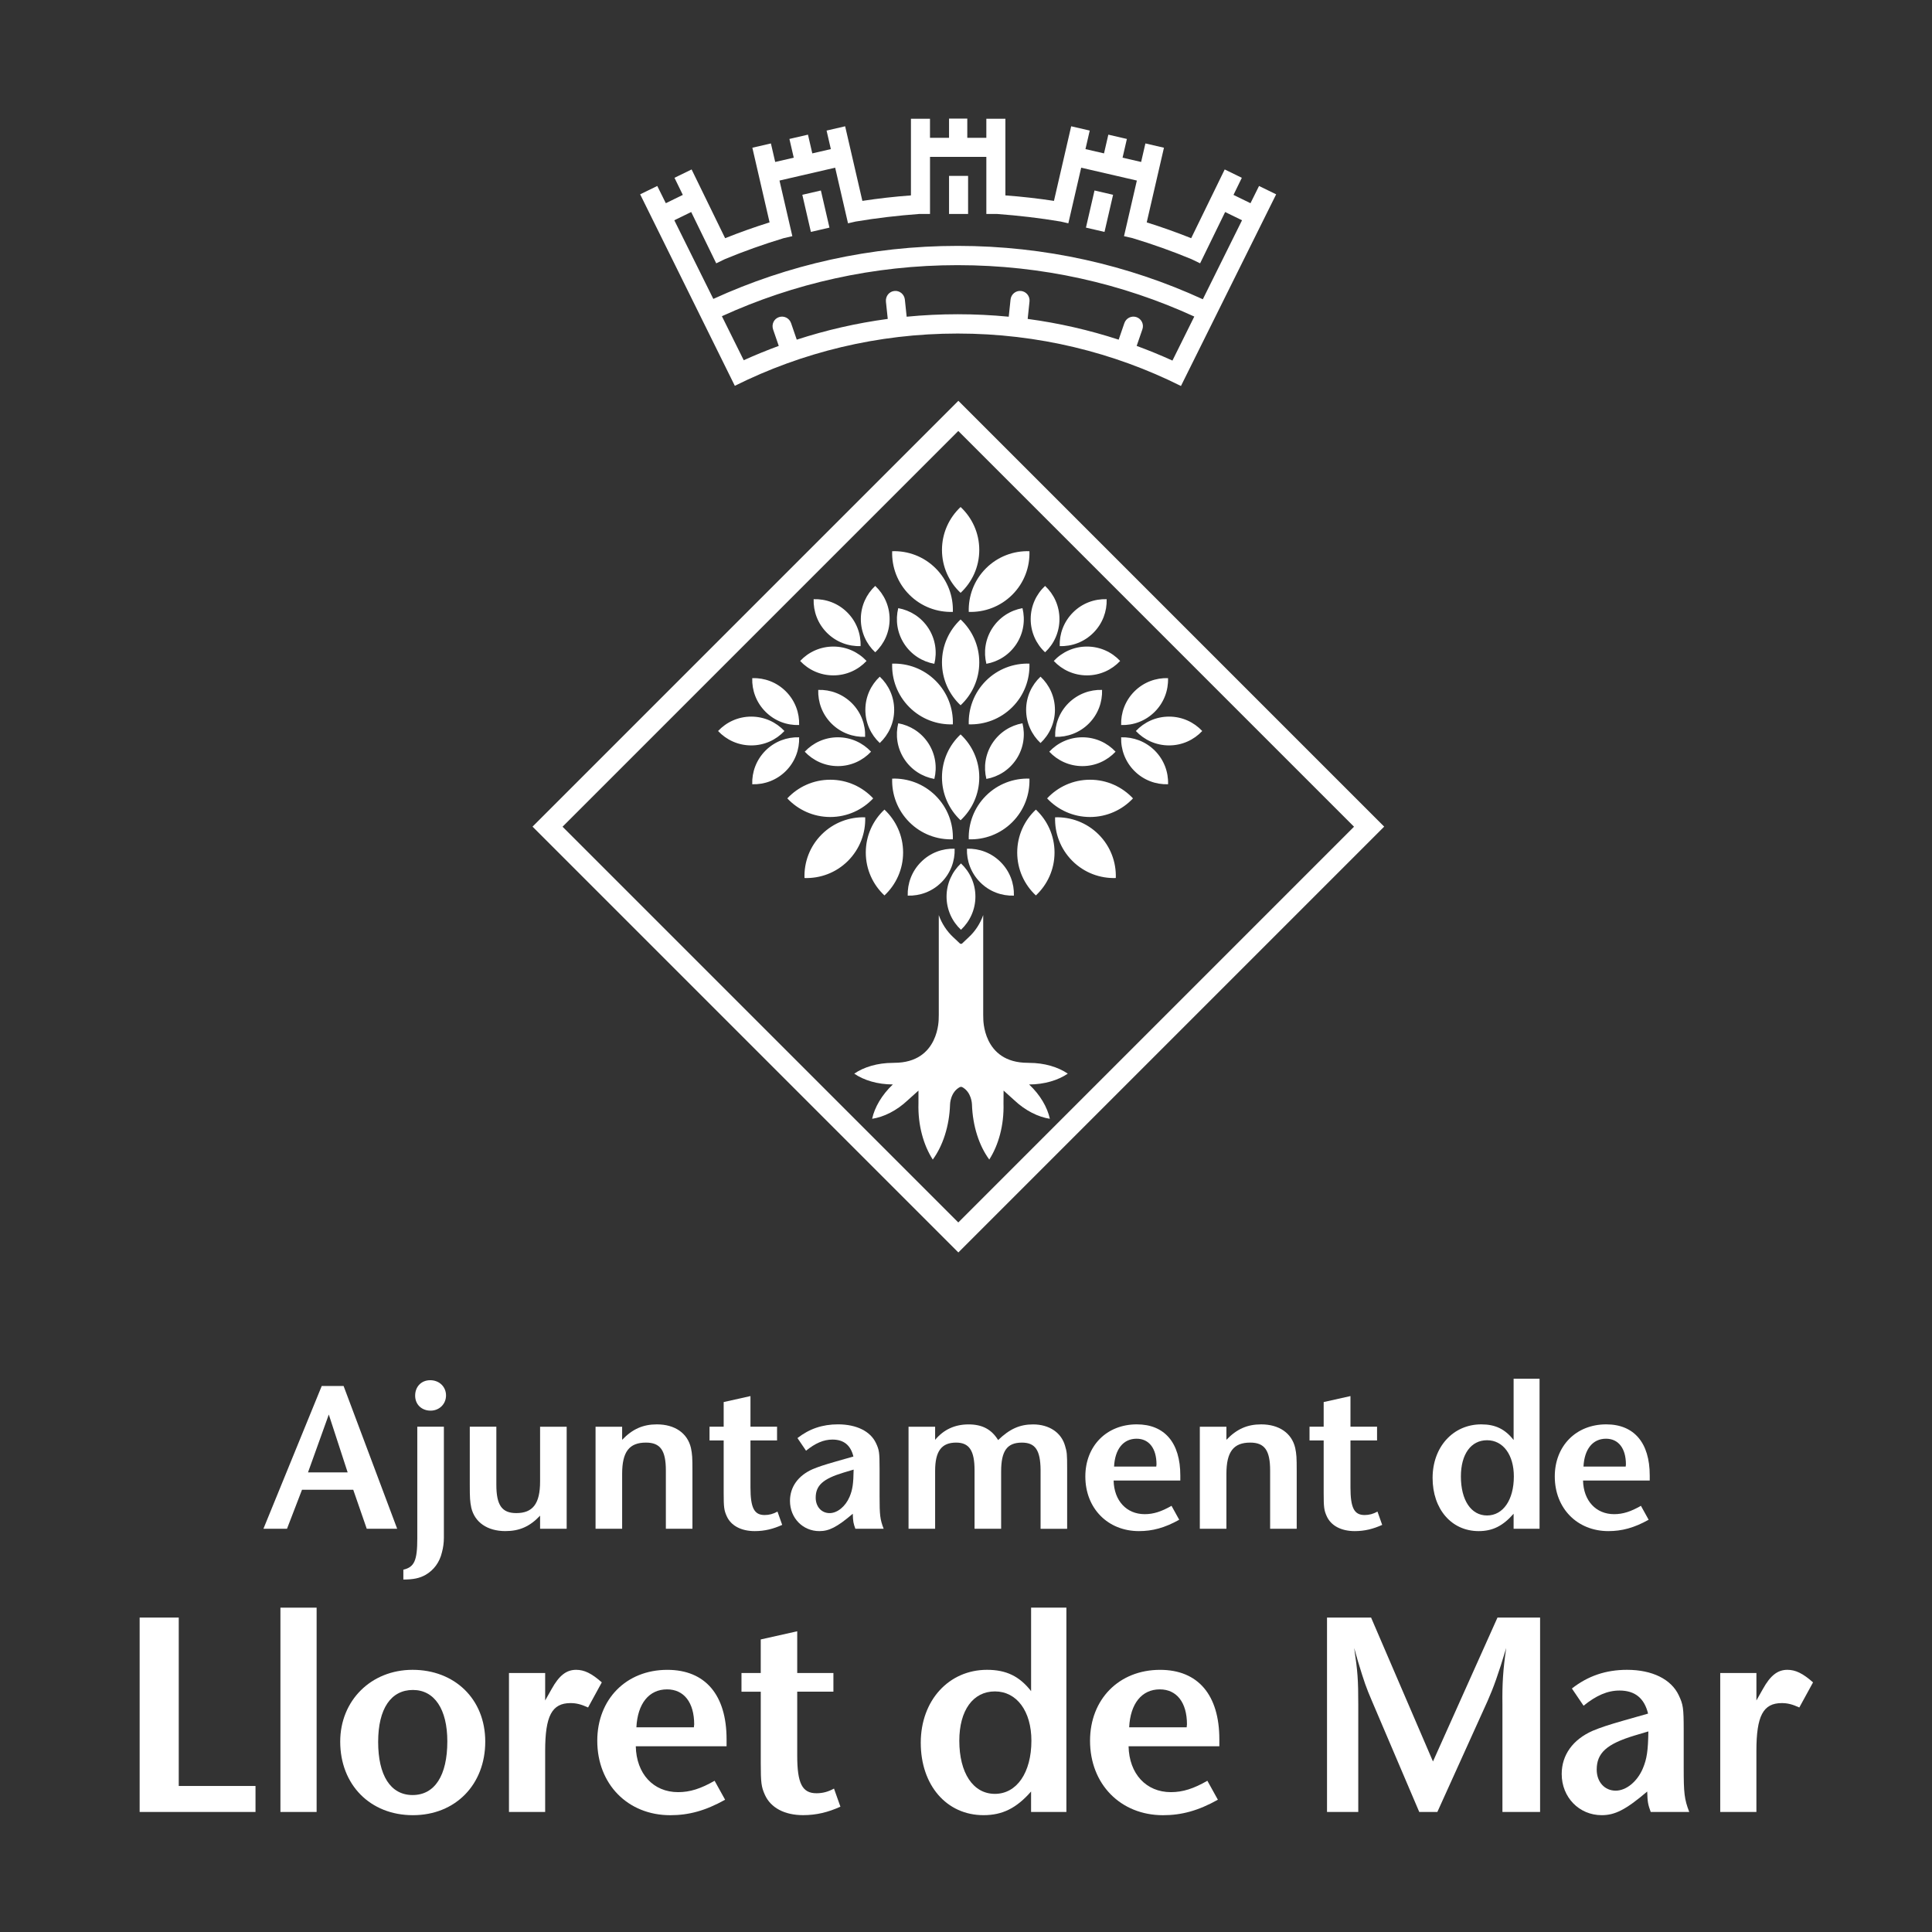 <?xml version="1.0" encoding="UTF-8"?><svg id="Capa_1" xmlns="http://www.w3.org/2000/svg" viewBox="0 0 1080 1080"><rect x="0" y="0" width="1080" height="1080" fill="#333333" stroke="none"/><defs><style>.cls-1,.cls-2{fill:#fff;}.cls-2{fill-rule:evenodd;}</style></defs><polygon class="cls-2" points="78.06 1012.9 142.83 1012.9 142.83 998.37 99.92 998.37 99.92 904.23 78.06 904.23 78.06 1012.9"/><rect class="cls-1" x="156.76" y="898.69" width="20.23" height="114.21"/><path class="cls-2" d="M230.64,933.44c-23.17,0-40.46,17.13-40.46,40.14,0,24.15,16.81,41.12,40.62,41.12s40.46-17.13,40.46-41.12-17.29-40.14-40.62-40.14ZM230.81,944.7c12.07,0,19.25,10.77,19.25,28.72,0,19.09-7.02,30.02-19.42,30.02s-19.25-11.1-19.25-29.7,7.18-29.04,19.42-29.04Z"/><path class="cls-2" d="M284.52,1012.9h20.23v-34.1c0-19.58,3.75-26.76,14.2-26.76,3.1,0,5.87.65,9.79,2.45l7.67-14.03c-5.71-5.06-9.79-7.02-14.36-7.02-5.38,0-9.47,3.1-13.71,10.77l-3.59,6.36v-15.34h-20.23v77.66Z"/><path class="cls-2" d="M355.42,976.19h50.74v-3.91c0-24.8-11.91-38.83-33.12-38.83-23.01,0-39.16,16.48-39.16,39.65,0,24.31,17.13,41.61,40.79,41.61,10.28,0,19.58-2.45,30.67-8.65l-5.87-10.6c-7.67,4.4-13.71,6.36-20.4,6.36-13.87,0-23.33-10.28-23.66-25.62ZM387.89,965.58h-32.14c.65-13.22,7.01-21.21,17.13-21.21,9.47,0,15.17,7.34,15.17,19.58,0,.33-.16.98-.16,1.63Z"/><path class="cls-2" d="M414.5,945.67h10.77v39.97c0,10.93.32,13.22,2.28,17.62,3.26,7.34,11.09,11.42,21.37,11.42,7.51,0,14.03-1.63,20.88-4.73l-3.59-10.12c-3.26,1.8-6.36,2.61-9.79,2.61-8,0-10.77-5.55-10.77-21.05v-35.73h20.23v-10.44h-20.23v-23.33l-20.39,4.57v18.76h-10.77v10.44Z"/><path class="cls-2" d="M576.39,898.69v46.66c-6.52-8.32-13.87-11.91-24.64-11.91-21.37,0-37.04,17.13-37.04,40.79s14.36,40.46,35.08,40.46c10.6,0,18.43-3.92,26.59-13.22v11.42h19.74v-114.21h-19.74ZM556.16,945.51c12.24,0,20.4,11.09,20.4,27.57,0,17.79-8.16,29.7-20.4,29.7s-19.9-11.75-19.9-29.7c0-16.97,7.67-27.57,19.9-27.57Z"/><path class="cls-2" d="M630.88,976.19h50.74v-3.91c0-24.8-11.91-38.83-33.12-38.83-23.01,0-39.16,16.48-39.16,39.65,0,24.31,17.13,41.61,40.79,41.61,10.28,0,19.58-2.45,30.67-8.65l-5.87-10.6c-7.67,4.4-13.71,6.36-20.39,6.36-13.87,0-23.33-10.28-23.66-25.62ZM663.35,965.58h-32.14c.65-13.22,7.02-21.21,17.13-21.21,9.47,0,15.18,7.34,15.18,19.58,0,.33-.16.98-.16,1.63Z"/><path class="cls-2" d="M741.82,1012.9h17.46v-60.04c0-13.87-.33-18.44-2.29-31.65.98,3.43,1.63,5.87,2.12,7.5,3.59,11.75,4.41,14.2,7.83,22.19l26.43,62h10.12l28.06-62c3.26-7.34,6.04-15.01,10.44-29.69-1.79,12.07-2.28,20.23-2.12,31.65v60.04h21.05v-108.66h-23.82l-36.06,80.44-34.59-80.44h-24.64v108.66Z"/><path class="cls-2" d="M944.3,1012.9c-2.77-7.18-3.1-10.6-3.1-24.64v-20.88c0-12.89-.33-14.52-2.78-19.74-4.24-8.97-14.85-14.2-28.88-14.2-11.91,0-21.86,3.43-30.84,10.44l6.53,9.63c7.02-5.71,13.38-8.49,20.07-8.49,8.65,0,13.87,4.24,15.99,12.89l-13.21,3.75c-9.63,2.77-13.05,3.92-17.79,5.87-11.09,4.89-17.29,13.54-17.29,24.15,0,13.05,9.79,23.01,22.35,23.01,7.34,0,13.38-2.94,25.45-13.22.16,6.04.49,7.35,1.96,11.42h21.54ZM921.45,967.87c-.17,10.77-.82,15.34-3.1,20.72-3.1,7.34-9.3,12.4-15.17,12.4-6.2,0-10.61-4.89-10.61-11.75,0-9.3,5.55-14.36,21.21-19.09l7.67-2.28Z"/><path class="cls-2" d="M961.61,1012.9h20.23v-34.1c0-19.58,3.75-26.76,14.2-26.76,3.1,0,5.87.65,9.79,2.45l7.67-14.03c-5.71-5.06-9.79-7.02-14.36-7.02-5.38,0-9.46,3.1-13.7,10.77l-3.59,6.36v-15.34h-20.23v77.66Z"/><path class="cls-2" d="M197.46,832.77l7.55,21.81h17.01l-29.95-79.8h-12.22l-32.59,79.8h13.18l8.39-21.81h28.64ZM194.35,823.07h-22.17l11.62-32.35,10.54,32.35Z"/><path class="cls-2" d="M233.27,797.55v62.42c0,12.46-1.68,16.06-7.79,17.49v5.51c5.51,0,9.11-.72,12.46-2.64,4.55-2.64,7.79-6.95,9.11-12.58.72-2.64,1.08-5.39,1.08-8.15v-62.07h-14.86ZM240.46,771.55c-4.91,0-8.39,3.59-8.39,8.62s3.72,8.39,8.63,8.39,8.63-3.71,8.63-8.51-3.71-8.51-8.87-8.51Z"/><path class="cls-2" d="M316.77,797.55h-14.86v30.67c0,12.34-4.07,17.61-13.3,17.61-8.03,0-11.15-4.43-11.15-15.82v-32.47h-14.85v32.35c0,7.55.12,9.35.84,12.94,1.92,8.15,8.99,13.06,19.05,13.06,7.79,0,13.66-2.51,19.41-8.63v7.31h14.86v-57.03Z"/><path class="cls-2" d="M332.92,854.58h14.86v-30.67c0-12.34,3.95-17.49,13.3-17.49,8.03,0,11.14,4.31,11.14,15.57v32.59h14.86v-32.35c0-7.55-.12-9.35-.84-12.82-1.92-8.27-8.99-13.18-19.05-13.18-7.79,0-13.66,2.64-19.41,8.63v-7.31h-14.86v57.03Z"/><path class="cls-2" d="M396.63,805.22h7.91v29.35c0,8.03.24,9.71,1.68,12.94,2.39,5.39,8.15,8.39,15.69,8.39,5.51,0,10.31-1.2,15.34-3.48l-2.63-7.43c-2.4,1.32-4.67,1.92-7.19,1.92-5.87,0-7.91-4.08-7.91-15.46v-26.24h14.86v-7.67h-14.86v-17.13l-14.98,3.35v13.78h-7.91v7.67Z"/><path class="cls-2" d="M493.97,854.58c-2.04-5.27-2.28-7.79-2.28-18.09v-15.34c0-9.47-.24-10.66-2.04-14.5-3.11-6.59-10.9-10.43-21.21-10.43-8.75,0-16.06,2.52-22.65,7.67l4.79,7.07c5.15-4.19,9.82-6.23,14.74-6.23,6.35,0,10.18,3.12,11.74,9.47l-9.7,2.76c-7.07,2.04-9.58,2.88-13.06,4.31-8.15,3.59-12.7,9.95-12.7,17.73,0,9.59,7.19,16.9,16.42,16.9,5.39,0,9.82-2.16,18.69-9.71.12,4.43.36,5.39,1.44,8.39h15.82ZM477.19,821.51c-.12,7.91-.6,11.26-2.28,15.22-2.28,5.39-6.83,9.11-11.14,9.11-4.55,0-7.79-3.59-7.79-8.63,0-6.83,4.07-10.54,15.58-14.02l5.63-1.68Z"/><path class="cls-2" d="M507.88,854.58h14.86v-32.35c0-11.02,3.59-15.81,11.74-15.81,7.31,0,10.3,4.43,10.3,15.46v32.71h14.86v-31.99c0-11.62,3.36-16.17,11.62-16.17,7.43,0,10.3,4.19,10.43,15.1v33.07h14.85v-33.55c0-8.39-.12-9.35-1.2-12.94-2.16-7.43-8.99-11.86-17.85-11.86-7.43,0-13.06,2.52-19.53,8.75-3.72-5.99-8.87-8.75-16.53-8.75s-13.9,2.88-18.69,8.63v-7.31h-14.86v57.03Z"/><path class="cls-2" d="M622.53,827.62h37.27v-2.87c0-18.21-8.75-28.52-24.33-28.52-16.89,0-28.76,12.1-28.76,29.12,0,17.85,12.58,30.55,29.96,30.55,7.55,0,14.38-1.8,22.52-6.35l-4.31-7.79c-5.63,3.23-10.07,4.67-14.98,4.67-10.19,0-17.14-7.55-17.38-18.81ZM646.37,819.83h-23.6c.48-9.71,5.15-15.58,12.58-15.58,6.95,0,11.14,5.39,11.14,14.38,0,.24-.12.72-.12,1.2Z"/><path class="cls-2" d="M670.71,854.58h14.86v-30.67c0-12.34,3.96-17.49,13.3-17.49,8.03,0,11.14,4.31,11.14,15.57v32.59h14.86v-32.35c0-7.55-.12-9.35-.84-12.82-1.92-8.27-8.99-13.18-19.05-13.18-7.79,0-13.66,2.64-19.41,8.63v-7.31h-14.86v57.03Z"/><path class="cls-2" d="M732.03,805.22h7.91v29.35c0,8.03.24,9.71,1.68,12.94,2.39,5.39,8.15,8.39,15.69,8.39,5.51,0,10.31-1.2,15.34-3.48l-2.63-7.43c-2.4,1.32-4.67,1.92-7.19,1.92-5.87,0-7.91-4.08-7.91-15.46v-26.24h14.86v-7.67h-14.86v-17.13l-14.98,3.35v13.78h-7.91v7.67Z"/><path class="cls-2" d="M846.12,770.71v34.27c-4.79-6.11-10.19-8.75-18.09-8.75-15.7,0-27.2,12.58-27.2,29.96s10.54,29.71,25.76,29.71c7.79,0,13.54-2.88,19.53-9.71v8.39h14.5v-83.87h-14.5ZM831.27,805.1c8.99,0,14.98,8.15,14.98,20.25,0,13.06-5.99,21.81-14.98,21.81s-14.62-8.63-14.62-21.81c0-12.46,5.63-20.25,14.62-20.25Z"/><path class="cls-2" d="M884.94,827.62h37.27v-2.87c0-18.21-8.75-28.52-24.32-28.52-16.9,0-28.76,12.1-28.76,29.12,0,17.85,12.58,30.55,29.95,30.55,7.55,0,14.38-1.8,22.52-6.35l-4.31-7.79c-5.63,3.23-10.06,4.67-14.98,4.67-10.19,0-17.14-7.55-17.38-18.81ZM908.79,819.83h-23.61c.48-9.71,5.15-15.58,12.58-15.58,6.95,0,11.14,5.39,11.14,14.38,0,.24-.12.72-.12,1.2Z"/><path class="cls-2" d="M398.74,167.1c41.61-19.04,87.87-29.65,136.62-29.65s95.32,10.68,137.03,29.84l21.91-44.16-9.44-4.61-13.99,28.68-4.8-2.32c-10.73-4.45-21.73-8.36-32.96-11.76l-4.78-1.1,7.18-31.09-31.12-7.19-7.18,31.09-4.27-.98c-11.65-1.97-23.51-3.34-35.53-4.24h-6.04v-31.91h-31.49v31.91h-6.04c-12.02.9-23.88,2.27-35.53,4.24l-4.27.98-7.18-31.09-31.12,7.19,7.18,31.09-4.79,1.1c-11.23,3.4-22.24,7.31-32.96,11.76l-4.8,2.32-13.99-28.68-9.44,4.61,21.81,43.97ZM660.16,215.77c-37.57-18.77-79.95-29.32-124.8-29.32s-87.07,10.52-124.59,29.22l-52.92-107.04,9.57-4.67,4.78,9.63,9.5-4.64-4.66-9.56,9.57-4.67,18.74,38.43c8.14-3.25,16.43-6.2,24.85-8.84l-9.63-41.73,10.37-2.4,2.4,10.36,10.37-2.4-2.42-10.47,10.37-2.4,2.42,10.47,10.37-2.39-2.39-10.36,10.38-2.4,9.63,41.7c8.94-1.36,18-2.39,27.15-3.06v-42.84h10.65v10.64h10.65v-10.75h10.2v10.75h10.65v-10.64h10.65v42.84c9.15.67,18.21,1.7,27.15,3.06l9.63-41.7,10.37,2.4-2.39,10.36,10.37,2.39,2.42-10.47,10.37,2.4-2.42,10.47,10.38,2.4,2.39-10.36,10.37,2.4-9.63,41.73c8.42,2.64,16.71,5.59,24.85,8.84l18.74-38.43,9.57,4.67-4.66,9.56,9.5,4.64,4.78-9.63,9.57,4.67-53.22,107.14ZM458.88,106.49l4.79,20.75-10.38,2.4-4.79-20.75,10.37-2.4ZM611.85,106.49l10.37,2.4-4.79,20.75-10.38-2.4,4.79-20.75ZM530.52,98.33h10.65v21.29h-10.65v-21.29ZM535.37,148.22c-47.03,0-91.67,10.21-131.83,28.54l12.21,24.61c6.41-2.9,12.93-5.57,19.58-8.01l-3.14-9.12c-1.03-2.97.45-6,3.23-6.96,2.78-.96,5.81.52,6.79,3.35l3.18,9.24c16.37-5.33,33.37-9.24,50.87-11.6l-1.01-9.57c-.33-3.12,1.79-5.74,4.71-6.05,2.92-.31,5.54,1.81,5.86,4.79l1.01,9.6c9.38-.91,18.9-1.38,28.53-1.38s19.14.47,28.53,1.38l1.01-9.6c.32-2.98,2.94-5.1,5.86-4.79,2.92.31,5.04,2.93,4.74,5.85l-1.03,9.77c17.5,2.35,34.5,6.27,50.87,11.6l3.18-9.24c.98-2.83,4.01-4.31,6.79-3.35,2.78.96,4.26,3.99,3.3,6.77l-3.21,9.31c6.78,2.49,13.46,5.23,20,8.2l12.21-24.61c-40.29-18.46-85.07-28.73-132.24-28.73ZM535.73,224.05l238.04,238.04-238.04,238.04-238.04-238.04,238.04-238.04ZM535.69,240.92l221.22,221.22-221.22,221.22-221.22-221.22,221.22-221.22ZM536.98,283.42c6.42,6,10.44,14.53,10.44,24s-4.02,18.01-10.44,23.98c-6.41-5.98-10.41-14.52-10.41-23.98s4.01-17.99,10.41-24ZM551.13,317.72c-6.68,6.69-9.87,15.56-9.59,24.33,8.76.29,17.64-2.9,24.33-9.59,6.71-6.69,9.89-15.57,9.59-24.33-8.75-.31-17.63,2.89-24.33,9.59ZM498.73,308.13c-.3,8.75,2.9,17.63,9.6,24.33,6.69,6.7,15.55,9.88,24.32,9.59.3-8.76-2.89-17.64-9.59-24.33-6.7-6.71-15.56-9.9-24.32-9.59ZM537.64,607.57c5.53,2.77,5.69,9.72,5.69,9.72.39,12.29,4.06,23.28,9.68,30.9,5.11-7.96,8.34-19.14,7.95-31.46l.05-7.1,6.03,5.44c6.2,5.84,13.38,9.35,19.84,10.34-1.39-6.39-5.36-13.34-11.6-19.18,8.52-.03,16.19-2.35,21.62-6.05-5.43-3.71-13.1-6.03-21.6-6.03l-.74-.03c-25.45,0-24.89-24.88-24.89-24.88l-.05-1.96v-55.74c-1.65,4.67-4.39,8.96-8.09,12.38l-3.88,3.66h-.87l-3.9-3.66c-3.68-3.43-6.44-7.71-8.09-12.38v55.74l-.05,1.96s.54,24.88-24.87,24.88l-.76.03c-8.51,0-16.2,2.32-21.58,6.03,5.38,3.7,13.07,6.03,21.58,6.03-6.2,5.87-10.2,12.82-11.58,19.2,6.47-.97,13.64-4.48,19.85-10.32l6.05-5.44v7.1c-.37,12.32,2.87,23.5,8,31.46,5.58-7.63,9.28-18.61,9.66-30.9,0,0,.13-6.95,5.68-9.72h.87ZM545.26,501.2c0-7.31-3.13-13.91-8.07-18.54-4.95,4.63-8.06,11.23-8.06,18.54s3.11,13.92,8.06,18.55c4.94-4.63,8.07-11.23,8.07-18.55ZM526.25,493.25c5.17-5.18,7.63-12.04,7.4-18.81-6.78-.23-13.62,2.24-18.79,7.43-5.18,5.17-7.64,12.01-7.44,18.79,6.78.23,13.65-2.24,18.82-7.41ZM566.77,500.66c.22-6.78-2.25-13.63-7.43-18.79-5.18-5.18-12.02-7.66-18.81-7.43-.22,6.77,2.25,13.63,7.43,18.81,5.15,5.17,12.02,7.64,18.8,7.41ZM614.14,466.47c-6.69-6.68-15.57-9.88-24.33-9.59-.28,8.78,2.92,17.62,9.61,24.34,6.69,6.69,15.56,9.89,24.32,9.6.3-8.77-2.89-17.64-9.59-24.34ZM589.49,476.57c0-9.48-4.02-18-10.43-24-6.41,6-10.43,14.52-10.43,24s4.02,17.99,10.43,23.99c6.41-6,10.43-14.52,10.43-23.99ZM633.35,446.3c-6.01-6.42-14.53-10.43-24.02-10.43s-17.98,4.01-23.99,10.43c6.01,6.41,14.55,10.41,23.99,10.41s18.02-4,24.02-10.41ZM526.57,370.27c0,9.46,4.01,18,10.41,23.98,6.42-5.98,10.44-14.52,10.44-23.98s-4.02-17.99-10.44-23.99c-6.41,6-10.41,14.52-10.41,23.99ZM551.13,380.57c-6.68,6.7-9.87,15.57-9.59,24.34,8.76.29,17.64-2.91,24.33-9.6,6.71-6.7,9.89-15.58,9.59-24.34-8.75-.29-17.63,2.91-24.33,9.6ZM498.73,370.98c-.3,8.76,2.9,17.64,9.6,24.34,6.69,6.69,15.55,9.89,24.32,9.6.3-8.77-2.89-17.64-9.59-24.34-6.7-6.69-15.56-9.89-24.32-9.6ZM599.81,342.37c-5.17,5.18-7.66,12.02-7.42,18.81,6.77.23,13.63-2.25,18.8-7.43,5.17-5.17,7.65-12.02,7.44-18.8-6.8-.22-13.65,2.23-18.82,7.42ZM607.61,361.43c-7.31,0-13.91,3.08-18.54,8.05,4.63,4.96,11.23,8.06,18.54,8.06s13.93-3.1,18.56-8.06c-4.63-4.96-11.23-8.05-18.56-8.05ZM584.21,327.53c-4.97,4.65-8.05,11.24-8.05,18.55s3.08,13.92,8.05,18.55c4.96-4.63,8.03-11.23,8.03-18.55s-3.07-13.9-8.03-18.55ZM526.57,434.54c0,9.48,4.01,18,10.41,24,6.42-6,10.44-14.52,10.44-24s-4.02-18-10.44-24c-6.41,5.99-10.41,14.52-10.41,24ZM551.13,444.85c-6.68,6.7-9.87,15.56-9.59,24.33,8.76.3,17.64-2.9,24.33-9.59,6.71-6.71,9.89-15.56,9.59-24.34-8.75-.29-17.63,2.91-24.33,9.6ZM498.73,435.25c-.3,8.78,2.9,17.63,9.6,24.34,6.69,6.69,15.55,9.89,24.32,9.59.3-8.77-2.89-17.63-9.59-24.33-6.7-6.69-15.56-9.89-24.32-9.6ZM653.51,400.59c-7.33,0-13.91,3.1-18.55,8.05,4.64,4.96,11.22,8.05,18.55,8.05s13.91-3.1,18.55-8.05c-4.64-4.96-11.24-8.05-18.55-8.05ZM645.53,419.58c-5.19-5.17-12.01-7.63-18.79-7.42-.24,6.79,2.24,13.64,7.41,18.82,5.17,5.18,12.03,7.64,18.81,7.42.23-6.79-2.25-13.63-7.42-18.82ZM652.95,379.08c-6.78-.23-13.63,2.24-18.81,7.42-5.17,5.17-7.64,12.03-7.41,18.79,6.78.24,13.6-2.22,18.79-7.41,5.17-5.17,7.65-12.02,7.42-18.8ZM597.26,393.08c-5.17,5.19-7.65,12.03-7.41,18.82,6.77.22,13.63-2.25,18.8-7.42,5.2-5.19,7.63-12.03,7.41-18.82-6.77-.22-13.61,2.26-18.8,7.42ZM605.07,412.15c-7.31,0-13.89,3.1-18.52,8.05,4.63,4.95,11.21,8.06,18.52,8.06s13.9-3.11,18.54-8.06c-4.63-4.95-11.21-8.05-18.54-8.05ZM581.66,378.26c-4.94,4.64-8.05,11.23-8.05,18.54s3.11,13.91,8.05,18.55c4.96-4.64,8.06-11.23,8.06-18.55s-3.1-13.9-8.06-18.54ZM440.11,446.3c6-6.42,14.53-10.43,24.02-10.43s17.98,4.01,23.99,10.43c-6.01,6.41-14.54,10.41-23.99,10.41s-18.02-4-24.02-10.41ZM473.65,342.37c5.17,5.18,7.65,12.02,7.42,18.81-6.77.23-13.63-2.25-18.8-7.43-5.17-5.17-7.65-12.02-7.44-18.8,6.8-.22,13.65,2.23,18.82,7.42ZM465.85,361.43c7.31,0,13.91,3.08,18.55,8.05-4.64,4.96-11.23,8.06-18.55,8.06s-13.93-3.1-18.56-8.06c4.63-4.96,11.23-8.05,18.56-8.05ZM489.25,327.53c4.97,4.65,8.05,11.24,8.05,18.55s-3.08,13.92-8.05,18.55c-4.96-4.63-8.04-11.23-8.04-18.55s3.08-13.9,8.04-18.55ZM419.96,400.59c7.33,0,13.9,3.1,18.54,8.05-4.64,4.96-11.21,8.05-18.54,8.05s-13.91-3.1-18.55-8.05c4.64-4.96,11.24-8.05,18.55-8.05ZM427.93,419.58c5.19-5.17,12-7.63,18.79-7.42.23,6.79-2.24,13.64-7.41,18.82-5.17,5.18-12.03,7.64-18.8,7.42-.24-6.79,2.25-13.63,7.42-18.82ZM420.51,379.08c6.78-.23,13.63,2.24,18.8,7.42,5.17,5.17,7.64,12.03,7.41,18.79-6.79.24-13.6-2.22-18.79-7.41-5.17-5.17-7.66-12.02-7.42-18.8ZM476.2,393.08c5.17,5.19,7.65,12.03,7.41,18.82-6.77.22-13.63-2.25-18.8-7.42-5.2-5.19-7.63-12.03-7.41-18.82,6.77-.22,13.61,2.26,18.8,7.42ZM468.4,412.15c7.31,0,13.89,3.1,18.52,8.05-4.63,4.95-11.22,8.06-18.52,8.06s-13.9-3.11-18.54-8.06c4.64-4.95,11.21-8.05,18.54-8.05ZM491.8,378.26c4.95,4.64,8.05,11.23,8.05,18.54s-3.11,13.91-8.05,18.55c-4.96-4.64-8.06-11.23-8.06-18.55s3.1-13.9,8.06-18.54ZM518.96,351.12c3.98,6.15,4.98,13.36,3.34,19.95-6.67-1.19-12.86-5.04-16.84-11.16-4-6.16-4.96-13.36-3.34-19.95,6.67,1.19,12.85,5.04,16.84,11.17ZM459.32,466.47c6.69-6.68,15.57-9.88,24.33-9.59.28,8.78-2.93,17.62-9.61,24.34-6.69,6.69-15.55,9.89-24.32,9.6-.3-8.77,2.89-17.64,9.59-24.34ZM483.98,476.57c0-9.48,4.02-18,10.43-24,6.41,6,10.43,14.52,10.43,24s-4.02,17.99-10.43,23.99c-6.41-6-10.43-14.52-10.43-23.99ZM518.96,415.48c3.98,6.15,4.98,13.36,3.34,19.95-6.67-1.19-12.86-5.04-16.84-11.16-4-6.16-4.96-13.35-3.34-19.95,6.67,1.2,12.85,5.04,16.84,11.17ZM554.73,351.12c-3.98,6.15-4.98,13.36-3.34,19.95,6.67-1.19,12.86-5.04,16.84-11.16,4-6.16,4.96-13.36,3.34-19.95-6.67,1.19-12.85,5.04-16.84,11.17ZM554.73,415.48c-3.98,6.15-4.98,13.36-3.34,19.95,6.67-1.19,12.86-5.04,16.84-11.16,4-6.16,4.96-13.35,3.34-19.95-6.67,1.2-12.85,5.04-16.84,11.17Z"/></svg>